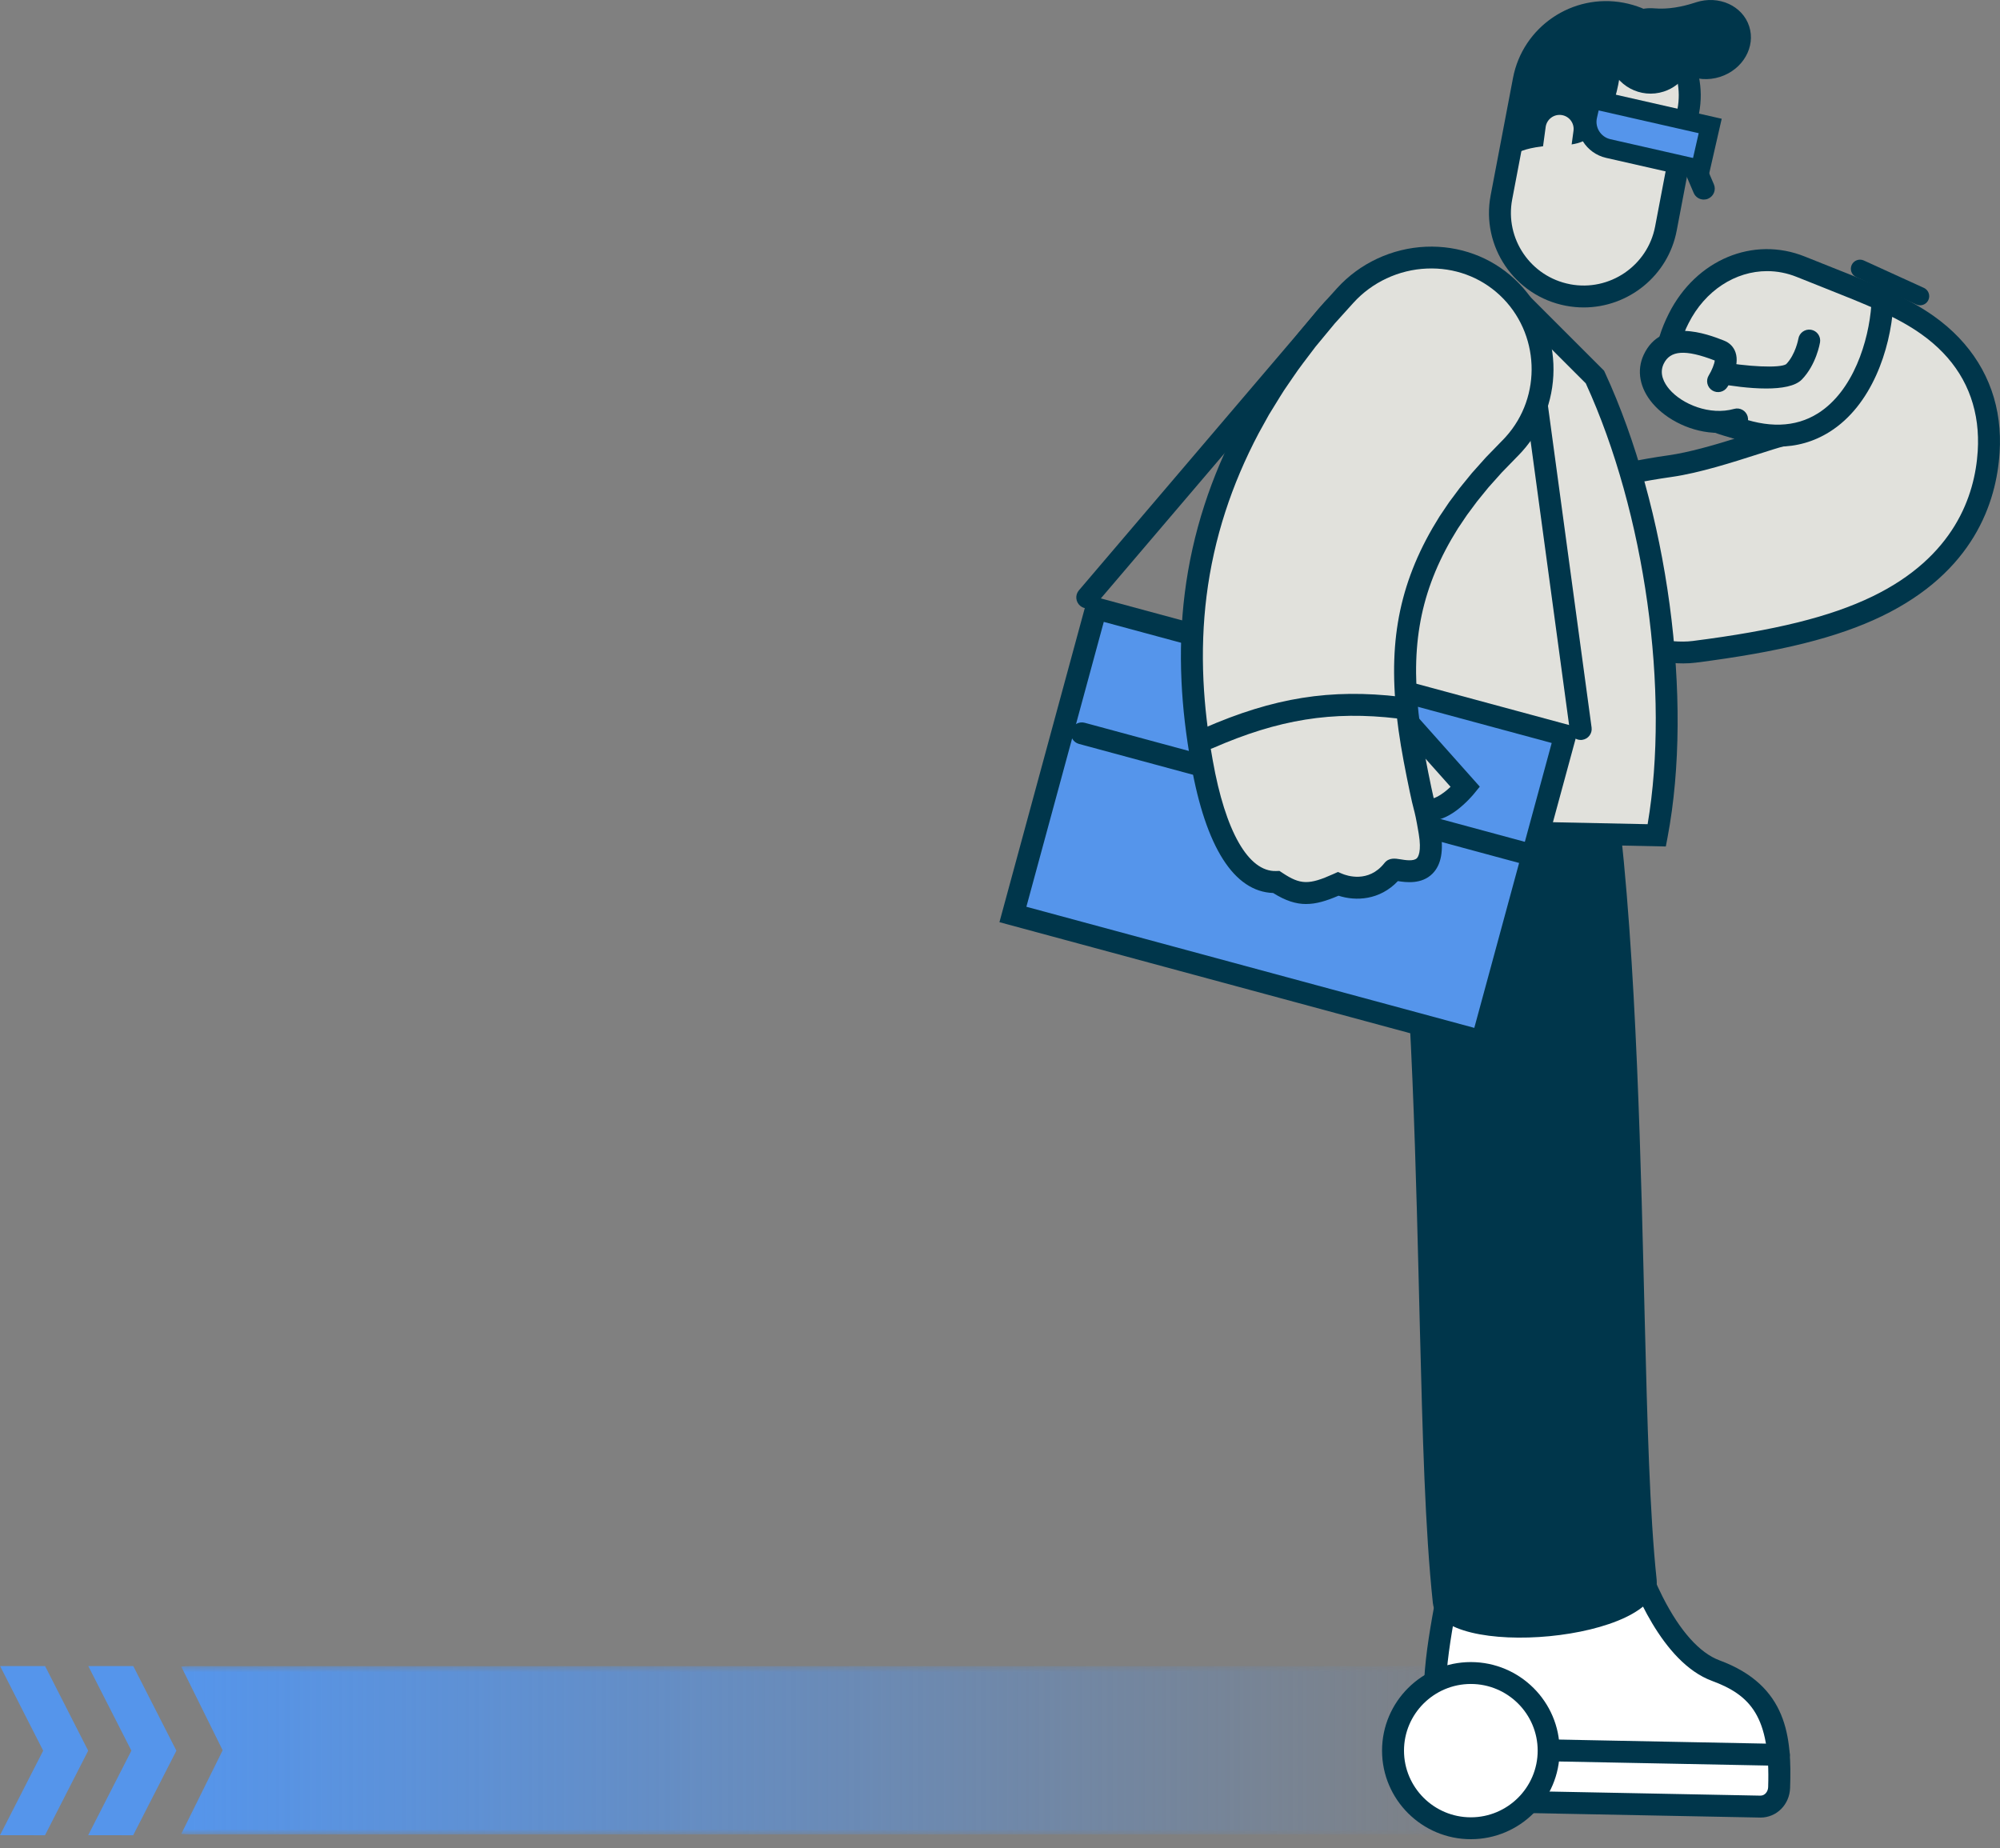 <svg width="369" height="341" viewBox="0 0 369 341" fill="none" xmlns="http://www.w3.org/2000/svg">
<rect x="0" y="0" width="369" height="341" fill="#808080" stroke="none"/>
<g clip-path="url(#clip0_1435_5520)">
<mask id="mask0_1435_5520" style="mask-type:luminance" maskUnits="userSpaceOnUse" x="25" y="307" width="257" height="32">
<path d="M281.835 307.391H25.383V338.446H281.835V307.391Z" fill="white"/>
</mask>
<g mask="url(#mask0_1435_5520)">
<mask id="mask1_1435_5520" style="mask-type:luminance" maskUnits="userSpaceOnUse" x="22" y="307" width="263" height="35">
<path d="M284.725 307.068H22.502V341.002H284.725V307.068Z" fill="white"/>
</mask>
<g mask="url(#mask1_1435_5520)">
<path d="M35.097 338.446H266.273C274.869 338.446 281.839 331.492 281.839 322.918C281.839 314.344 274.869 307.391 266.273 307.391H35.097C34.54 307.391 33.988 307.421 33.441 307.482L41.08 322.923L33.441 338.36C33.988 338.415 34.54 338.451 35.102 338.451" fill="url(#paint0_linear_1435_5520)"/>
</g>
</g>
<path d="M366.752 77.87C365.831 70.649 362.049 64.534 355.625 59.98C350.897 56.627 345.177 54.359 337.259 51.218C335.7 50.602 334.035 49.941 332.253 49.224C323.384 45.649 314.009 50.244 309.711 58.768C299.404 79.219 327.206 79.764 328.719 80.365C325.049 81.284 315.31 84.98 308.177 85.995C286.232 89.121 280.78 94.933 281.99 104.396C283.2 113.859 303.069 121.469 312.556 120.262C327.95 118.303 338.363 115.717 346.316 111.869C362.333 104.123 366.357 92.095 366.909 83.369C367.03 81.476 366.975 79.638 366.747 77.87H366.752Z" fill="#E1E1DC"/>
<path d="M310.577 122.398C300.164 122.398 281.328 115.141 279.986 104.653C278.498 93.014 286.582 87.03 307.894 83.995C311.6 83.465 316.131 82.157 320.059 80.93C315.103 79.723 309.342 77.38 306.755 72.538C304.619 68.538 305.009 63.6 307.899 57.853C312.906 47.916 323.466 43.497 333.008 47.34C334.785 48.057 336.445 48.714 338.004 49.335C346.053 52.526 351.875 54.834 356.795 58.328C363.629 63.176 367.765 69.841 368.757 77.613C369 79.506 369.056 81.486 368.929 83.495C368.342 92.756 364.095 105.517 347.197 113.687C339.037 117.631 328.432 120.277 312.81 122.266C312.121 122.352 311.367 122.398 310.567 122.398H310.577ZM326.037 50.022C320.206 50.022 314.597 53.566 311.524 59.671C309.256 64.176 308.851 67.867 310.334 70.639C313.367 76.325 323.562 77.618 327.399 78.107C328.568 78.254 329.054 78.32 329.475 78.486L335.306 80.799L329.216 82.319C328.138 82.586 326.412 83.142 324.412 83.783C319.826 85.253 313.549 87.267 308.466 87.99C286.775 91.08 283.024 96.458 284.006 104.138C284.451 107.617 288.572 111.49 295.031 114.5C301.04 117.297 307.985 118.807 312.303 118.262C327.47 116.333 337.685 113.803 345.436 110.056C360.577 102.734 364.373 91.438 364.89 83.248C365.001 81.491 364.951 79.769 364.743 78.128C363.882 71.412 360.425 65.862 354.451 61.626C349.926 58.414 344.297 56.182 336.511 53.092C334.947 52.471 333.276 51.809 331.494 51.092C329.702 50.37 327.855 50.022 326.032 50.022H326.037Z" fill="#00364B"/>
<path d="M267.614 291.014L300.954 285.596C300.954 285.596 306.36 304.451 316.535 308.223C327.267 312.202 328.583 319.787 328.239 329.81C328.173 331.764 326.68 333.36 324.721 333.325L270.914 332.279C268.211 332.229 266.024 330.063 265.953 327.361C263.321 311.945 265.164 304.825 267.614 291.019V291.014Z" fill="white"/>
<path d="M324.791 335.339C324.756 335.339 324.72 335.339 324.685 335.339L270.878 334.294C267.132 334.223 264.115 331.28 263.938 327.568C261.518 313.298 262.895 305.723 264.971 294.286C265.183 293.13 265.401 291.923 265.624 290.666L265.877 289.257L302.411 283.318L302.907 285.045C302.922 285.091 304.254 289.686 306.775 294.65C309.969 300.936 313.588 304.981 317.248 306.334C329.848 311.005 330.592 320.529 330.273 329.881C330.167 332.966 327.773 335.344 324.801 335.344L324.791 335.339ZM269.36 292.776C269.223 293.539 269.086 294.276 268.955 294.998C266.874 306.446 265.619 313.358 267.953 327.013L267.983 327.3C268.023 328.921 269.335 330.219 270.959 330.249L324.766 331.295C325.657 331.315 326.198 330.502 326.224 329.734C326.669 316.641 322.918 312.732 315.836 310.112C306.628 306.698 301.216 292.796 299.556 287.863L269.36 292.771V292.776Z" fill="#00364B"/>
<path d="M328.214 325.785C328.214 325.785 328.188 325.785 328.173 325.785L266.561 324.583C265.442 324.563 264.556 323.639 264.577 322.523C264.597 321.407 265.508 320.523 266.642 320.543L328.254 321.745C329.373 321.765 330.259 322.689 330.238 323.805C330.218 324.906 329.317 325.785 328.214 325.785Z" fill="#00364B"/>
<path d="M264.368 295.806C262.905 282.016 262.475 264.913 261.969 245.113C261.311 219.133 260.566 179.589 257.18 152.922C255.742 141.581 263.791 131.219 275.161 129.78C286.536 128.341 296.918 136.375 298.361 147.716C302.011 176.454 302.785 217.108 303.469 244.063C303.929 262.186 304.36 279.309 305.651 291.448C306.855 302.82 265.497 306.436 264.373 295.801L264.368 295.806Z" fill="#00364B"/>
<path d="M276.383 51.677L294.263 69.558C306.519 96.063 310.108 130.739 305.673 154.118L243.332 152.831L251.801 59.302L275.477 51.465C275.796 51.359 276.145 51.445 276.383 51.682V51.677Z" fill="#E1E1DC"/>
<path d="M307.343 156.174L241.119 154.806L249.902 57.803L274.839 49.551C275.891 49.203 277.03 49.476 277.815 50.258L295.948 68.392L296.1 68.72C307.718 93.857 312.476 129.133 307.662 154.503L307.343 156.184V156.174ZM245.544 150.857L303.987 152.064C308.128 127.689 303.516 94.599 292.577 70.73L275.446 53.601L253.694 60.802L245.538 150.857H245.544Z" fill="#00364B"/>
<path d="M277.002 36.447C275.411 44.806 280.915 52.869 289.295 54.456C297.675 56.044 305.759 50.553 307.35 42.194L311.474 20.524C313.065 12.165 307.561 4.102 299.181 2.515C290.801 0.928 282.717 6.418 281.126 14.777L277.002 36.447Z" fill="#E1E1DC"/>
<path d="M292.191 56.723C291.113 56.723 290.019 56.622 288.926 56.415C279.459 54.622 273.223 45.482 275.025 36.044L279.151 14.377C280.948 4.939 290.11 -1.287 299.572 0.51C304.158 1.379 308.127 3.974 310.754 7.822C313.381 11.67 314.348 16.305 313.478 20.881L309.352 42.548C307.762 50.895 300.417 56.723 292.196 56.723H292.191ZM289.68 52.446C296.949 53.824 303.986 49.042 305.368 41.791L309.494 20.123C310.162 16.608 309.418 13.049 307.403 10.089C305.388 7.13 302.336 5.136 298.812 4.469C291.543 3.091 284.507 7.873 283.125 15.124L278.999 36.792C277.617 44.043 282.411 51.062 289.68 52.441V52.446Z" fill="#00364B"/>
<path d="M314.348 36.821C313.563 36.821 312.814 36.362 312.485 35.594L310.804 31.666C310.364 30.641 310.845 29.454 311.872 29.015C312.9 28.575 314.089 29.055 314.53 30.08L316.211 34.009C316.651 35.034 316.17 36.22 315.142 36.66C314.884 36.771 314.616 36.821 314.348 36.821Z" fill="#00364B"/>
<path d="M299.192 2.49C299.192 2.49 301.515 26.526 288.799 26.738C279.576 26.89 278.902 29.142 278.902 29.142L284.046 8.256C289.427 2.121 291.209 0.546 299.192 2.49Z" fill="#00364B"/>
<path d="M301.789 1.999C302.913 1.585 304.067 1.443 305.181 1.539C307.783 1.762 310.38 1.262 312.86 0.444C312.875 0.439 312.891 0.433 312.906 0.428C317.092 -0.93 321.486 1.05 322.721 4.842C323.957 8.639 321.567 12.815 317.381 14.174C315.179 14.886 312.926 14.673 311.098 13.764C310.147 15.188 308.729 16.32 306.973 16.89C302.7 18.274 298.099 15.835 296.904 11.457C295.841 7.564 297.992 3.398 301.789 1.999Z" fill="#00364B"/>
<path d="M288.765 135.682L202.213 112.273L186.868 168.73L273.42 192.138L288.765 135.682Z" fill="#5595EB"/>
<path d="M274.858 194.601L184.396 170.141L200.798 109.783L291.26 134.244L274.858 194.601ZM189.368 167.298L272.008 189.643L286.289 137.081L203.648 114.737L189.368 167.298Z" fill="#00364B"/>
<path d="M291.639 136.521C290.642 136.521 289.771 135.784 289.634 134.774L280.816 69.74C280.664 68.635 281.443 67.62 282.552 67.468C283.666 67.317 284.678 68.094 284.83 69.2L293.649 134.234C293.8 135.34 293.021 136.355 291.912 136.506C291.821 136.516 291.73 136.527 291.639 136.527V136.521Z" fill="#00364B"/>
<path d="M200.601 112.247C200.135 112.247 199.669 112.091 199.29 111.768C198.439 111.046 198.333 109.768 199.057 108.92L244.43 55.677C245.153 54.828 246.434 54.722 247.285 55.444C248.135 56.166 248.241 57.444 247.518 58.292L202.145 111.535C201.745 112.005 201.173 112.247 200.601 112.247Z" fill="#00364B"/>
<path d="M300.786 26.016C300.639 26.016 300.488 26.001 300.336 25.966L284.258 22.31C283.17 22.062 282.486 20.977 282.734 19.891C282.983 18.805 284.071 18.124 285.159 18.371L301.237 22.027C302.325 22.274 303.009 23.36 302.761 24.446C302.548 25.38 301.713 26.016 300.786 26.016Z" fill="#00364B"/>
<path d="M284.603 27.651C284.411 29.066 285.406 30.369 286.824 30.56C288.243 30.751 289.548 29.759 289.74 28.344L290.311 24.131C290.503 22.716 289.508 21.414 288.09 21.222C286.671 21.031 285.366 22.023 285.174 23.438L284.603 27.651Z" fill="#E1E1DC"/>
<path d="M284.486 160.284C284.309 160.284 284.132 160.259 283.954 160.213L199.066 137.253C197.988 136.96 197.35 135.849 197.644 134.773C197.937 133.698 199.051 133.062 200.129 133.354L285.018 156.315C286.096 156.608 286.734 157.719 286.44 158.794C286.197 159.693 285.377 160.284 284.486 160.284Z" fill="#00364B"/>
<path d="M259.899 133.447L270.368 145.198C270.368 145.198 265.457 151.217 262.187 148.869C258.917 146.521 255.748 143.016 255.748 143.016" fill="#E1E1DC"/>
<path d="M263.884 151.423C262.578 151.423 261.616 150.943 261.003 150.509C257.597 148.065 254.377 144.52 254.24 144.369C253.491 143.541 253.557 142.263 254.387 141.516C255.217 140.769 256.498 140.834 257.247 141.662C257.278 141.698 260.315 145.04 263.367 147.227C264.193 147.818 266.096 146.621 267.63 145.167L258.386 134.79C257.642 133.957 257.718 132.679 258.553 131.937C259.389 131.194 260.669 131.27 261.413 132.103L273.021 145.136L271.933 146.47C271.877 146.54 270.525 148.186 268.708 149.535C266.784 150.959 265.17 151.423 263.884 151.423Z" fill="#00364B"/>
<path d="M278.301 83.02L276.504 84.873L275.598 85.797L274.758 86.741L273.067 88.63L271.498 90.554C270.951 91.185 270.49 91.847 270.004 92.498C269.529 93.149 269.007 93.791 268.587 94.457L267.256 96.437L266.051 98.441C262.953 103.814 260.877 109.308 259.91 115.191C258.928 121.079 259.04 127.411 260.037 134.45C260.523 137.965 261.247 141.676 262.077 145.66C262.892 149.599 262.928 148.589 263.753 153.517C265.464 163.748 257.445 159.951 257.015 160.496C253.947 164.384 249.543 164.202 246.875 163.086C242.046 165.263 239.677 165.515 235.5 162.738C225.994 163.046 222.597 145.428 221.751 140.646C220.901 135.874 220.258 130.855 220.015 125.659C219.767 120.468 219.924 115.095 220.602 109.722C221.276 104.349 222.47 98.982 224.151 93.806C225.827 88.63 227.978 83.661 230.458 78.965L232.382 75.496L234.437 72.153C235.111 71.022 235.865 69.987 236.589 68.916C237.323 67.856 238.042 66.775 238.821 65.775L241.13 62.725L243.529 59.812L244.739 58.363L245.984 56.979L248.207 54.52C256.007 45.9 269.61 45.047 278.104 52.99C286.33 60.691 286.897 73.577 279.309 81.965C279.167 82.121 279.025 82.272 278.879 82.424L278.312 83.01L278.301 83.02Z" fill="#E1E1DC"/>
<path d="M240.987 166.793C239.069 166.793 237.17 166.182 234.897 164.758C227.689 164.511 222.465 156.321 219.756 141C218.8 135.617 218.217 130.633 217.99 125.755C217.726 120.211 217.924 114.732 218.587 109.47C219.275 103.961 220.495 98.482 222.217 93.185C223.862 88.1 226.028 83 228.656 78.026L230.64 74.441L232.695 71.098C233.212 70.235 233.774 69.417 234.32 68.624C234.513 68.346 234.7 68.069 234.892 67.791L235.221 67.311C235.854 66.392 236.502 65.443 237.206 64.539L239.55 61.449L243.215 57.025L246.687 53.177C250.854 48.572 256.827 45.785 263.079 45.522C269.24 45.27 275.061 47.401 279.475 51.526C288.461 59.934 289.053 74.204 280.797 83.329C280.645 83.5 280.488 83.667 280.331 83.828L277.081 87.171L274.611 89.938L273.036 91.872C272.667 92.302 272.327 92.761 271.973 93.246L271.634 93.7C271.492 93.897 271.325 94.114 271.163 94.337C270.849 94.751 270.551 95.145 270.313 95.523L270.277 95.579L268.976 97.513L267.797 99.472C264.754 104.744 262.826 110.001 261.92 115.51C261.008 120.968 261.049 127.068 262.051 134.163C262.547 137.773 263.317 141.621 264.071 145.242C264.39 146.772 264.582 147.529 264.754 148.201C265.033 149.281 265.25 150.135 265.762 153.175C266.395 156.947 265.909 159.567 264.284 161.198C262.299 163.183 259.429 162.804 257.91 162.562C254.569 166.092 250.17 166.294 246.956 165.258C244.718 166.218 242.85 166.788 241.002 166.788L240.987 166.793ZM236.082 160.699L236.624 161.057C239.929 163.254 241.514 163.284 246.039 161.244L246.844 160.88L247.659 161.219C248.439 161.547 252.473 162.981 255.425 159.239C256.25 158.194 257.424 158.386 258.371 158.542C259.282 158.694 260.806 158.941 261.408 158.345C261.631 158.123 262.314 157.144 261.758 153.841C261.277 150.973 261.079 150.19 260.821 149.201C260.639 148.489 260.431 147.681 260.097 146.06C259.328 142.374 258.548 138.445 258.032 134.718C256.974 127.22 256.938 120.721 257.915 114.853C258.902 108.864 260.988 103.163 264.299 97.427L265.58 95.306L266.891 93.357C267.215 92.842 267.574 92.367 267.923 91.908C268.07 91.711 268.222 91.514 268.369 91.312L268.708 90.857C269.088 90.337 269.488 89.802 269.948 89.262L271.558 87.287L274.15 84.384L277.415 81.026C277.536 80.9 277.668 80.758 277.795 80.617C284.588 73.113 284.097 61.383 276.711 54.465C273.097 51.087 268.318 49.334 263.256 49.547C258.087 49.759 253.147 52.066 249.704 55.869L246.267 59.676L242.714 63.968L240.43 66.983C239.788 67.811 239.2 68.669 238.573 69.578L238.249 70.053C238.061 70.326 237.864 70.614 237.666 70.901C237.135 71.674 236.629 72.406 236.168 73.184L234.123 76.507L232.225 79.935C229.724 84.667 227.648 89.55 226.074 94.417C224.434 99.472 223.27 104.698 222.611 109.96C221.979 114.99 221.786 120.236 222.039 125.548C222.262 130.249 222.819 135.067 223.75 140.278C226.074 153.422 230.347 160.87 235.439 160.704L236.087 160.683L236.082 160.699Z" fill="#00364B"/>
<path d="M222.94 138.207C222.16 138.207 221.416 137.757 221.082 137C220.631 135.98 221.097 134.788 222.125 134.339C234.998 128.708 245.487 127.032 258.335 128.552C259.443 128.683 260.238 129.688 260.107 130.794C259.975 131.9 258.968 132.692 257.859 132.561C245.786 131.132 235.904 132.718 223.75 138.035C223.487 138.151 223.208 138.207 222.94 138.207Z" fill="#00364B"/>
<path d="M271.37 337.313C279.299 337.313 285.727 330.902 285.727 322.993C285.727 315.083 279.299 308.672 271.37 308.672C263.441 308.672 257.014 315.083 257.014 322.993C257.014 330.902 263.441 337.313 271.37 337.313Z" fill="white"/>
<path d="M271.37 339.333C262.339 339.333 254.988 332.001 254.988 322.993C254.988 313.984 262.339 306.652 271.37 306.652C280.401 306.652 287.751 313.984 287.751 322.993C287.751 332.001 280.401 339.333 271.37 339.333ZM271.37 310.692C264.571 310.692 259.038 316.211 259.038 322.993C259.038 329.774 264.571 335.294 271.37 335.294C278.168 335.294 283.701 329.774 283.701 322.993C283.701 316.211 278.168 310.692 271.37 310.692Z" fill="#00364B"/>
<path d="M293.613 18.264L315.523 23.245L313.69 31.265L296.716 27.406C293.992 26.787 292.285 24.078 292.906 21.36L293.613 18.264Z" fill="#5595EB"/>
<path d="M315.027 33.379L296.328 29.127C292.652 28.294 290.344 24.628 291.184 20.962L292.288 16.145L317.655 21.911L315.032 33.379H315.027ZM294.951 20.376L294.637 21.75C294.232 23.517 295.346 25.279 297.117 25.683L312.365 29.147L313.408 24.572L294.951 20.376Z" fill="#00364B"/>
<path d="M319.391 78.588C338.07 85.91 346.377 69.206 347.288 56.41L319.391 78.588Z" fill="#E1E1DC"/>
<path d="M328.012 82.41C325.081 82.41 321.958 81.763 318.647 80.466C317.604 80.057 317.093 78.885 317.503 77.845C317.913 76.805 319.087 76.295 320.13 76.704C326.093 79.042 331.237 78.89 335.413 76.259C341.928 72.159 344.793 62.923 345.264 56.263C345.345 55.152 346.302 54.314 347.426 54.389C348.539 54.47 349.38 55.435 349.304 56.546C348.737 64.514 345.355 74.775 337.569 79.673C334.679 81.491 331.48 82.405 328.007 82.405L328.012 82.41Z" fill="#00364B"/>
<path d="M354.255 56.329C354.022 56.329 353.779 56.279 353.551 56.178L342.47 51.123C341.619 50.734 341.25 49.734 341.634 48.891C342.024 48.043 343.027 47.674 343.872 48.058L354.953 53.113C355.804 53.501 356.173 54.501 355.788 55.344C355.505 55.966 354.892 56.329 354.25 56.329H354.255Z" fill="#00364B"/>
<path d="M308.856 61.096C308.036 63.62 308.248 65.666 311.078 68.165C313.589 70.377 316.358 68.615 316.358 68.615C316.358 68.615 328.735 70.932 330.977 68.615C333.225 66.302 333.787 62.833 333.787 62.833" fill="#E1E1DC"/>
<path d="M325.854 71.679C322.777 71.679 319.309 71.194 316.666 70.719C315.006 71.431 312.186 71.825 309.741 69.674C306.583 66.892 305.742 64.135 306.932 60.469C307.276 59.408 308.42 58.828 309.483 59.171C310.546 59.514 311.128 60.656 310.784 61.716C310.177 63.589 310.268 64.746 312.424 66.644C313.685 67.755 315.036 67.043 315.3 66.892L315.973 66.463L316.737 66.624C322.453 67.695 328.421 67.952 329.555 67.185C331.291 65.377 331.792 62.539 331.797 62.509C331.975 61.408 333.017 60.661 334.121 60.837C335.225 61.014 335.974 62.054 335.797 63.155C335.771 63.322 335.098 67.281 332.445 70.018C331.241 71.255 328.725 71.679 325.87 71.679H325.854Z" fill="#00364B"/>
<path d="M320.5 77.389C312.178 79.722 302.175 72.552 305.106 66.305C307.677 60.822 314.84 63.755 317.366 64.73C319.892 65.704 316.992 70.325 316.992 70.325" fill="#E1E1DC"/>
<path d="M317.098 79.869C312.117 79.869 307.46 77.425 304.908 74.43C302.514 71.613 301.916 68.341 303.268 65.447C306.584 58.378 315.114 61.685 317.918 62.776L318.095 62.847C319.123 63.245 319.872 64.023 320.211 65.038C321.011 67.437 319.26 70.512 318.703 71.396C318.11 72.34 316.86 72.628 315.913 72.037C314.967 71.446 314.678 70.199 315.271 69.254C315.838 68.346 316.324 67.108 316.369 66.513C310.953 64.422 308.128 64.619 306.933 67.159C306.083 68.977 307.039 70.694 307.991 71.815C310.345 74.582 315.463 76.698 319.948 75.44C321.021 75.137 322.14 75.763 322.444 76.839C322.747 77.915 322.12 79.031 321.042 79.329C319.725 79.697 318.399 79.864 317.093 79.864L317.098 79.869Z" fill="#00364B"/>
<path d="M32.545 323.004L24.592 307.396L16.29 307.391L24.242 322.999L16.27 338.592L24.572 338.602L32.545 323.004Z" fill="#5595EB"/>
<path d="M16.27 323.004L8.322 307.396L0.02 307.391L7.968 322.999L0 338.592L8.302 338.602L16.27 323.004Z" fill="#5595EB"/>
</g>
<defs>
<linearGradient id="paint0_linear_1435_5520" x1="33.441" y1="322.921" x2="281.839" y2="322.921" gradientUnits="userSpaceOnUse">
<stop stop-color="#5595EB"/>
<stop offset="1" stop-color="#5595EB" stop-opacity="0"/>
</linearGradient>
<clipPath id="clip0_1435_5520">
<rect width="369" height="341" fill="white"/>
</clipPath>
</defs>
</svg>
